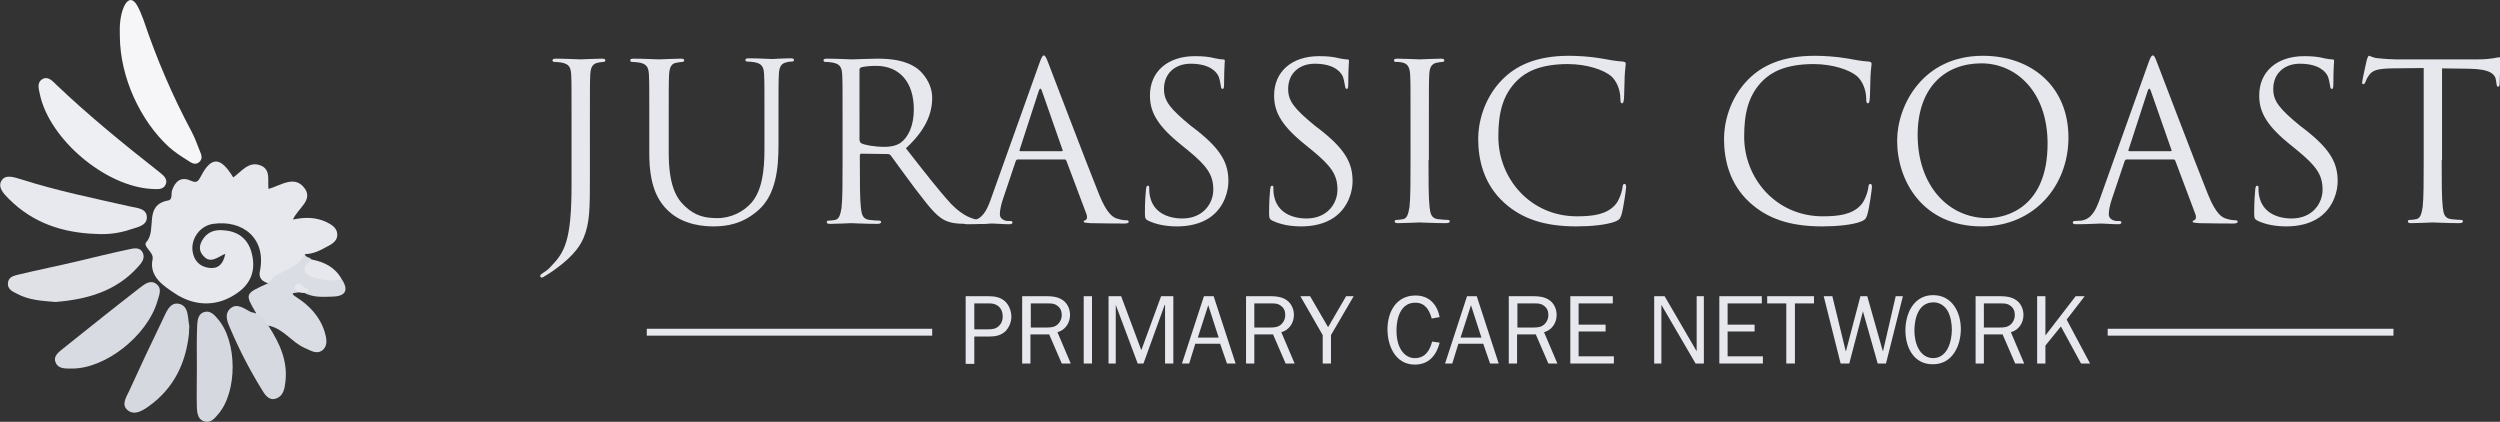 <?xml version="1.0" encoding="utf-8"?>
<!-- Generator: Adobe Illustrator 24.2.3, SVG Export Plug-In . SVG Version: 6.00 Build 0)  -->
<svg version="1.1" id="Layer_1" xmlns="http://www.w3.org/2000/svg" xmlns:xlink="http://www.w3.org/1999/xlink" x="0px" y="0px"
	 width="694.6px" height="117.2px" viewBox="0 0 694.6 117.2" style="enable-background:new 0 0 694.6 117.2;" xml:space="preserve"
	>
<rect x="0" y="0" width="694.6" height="117.2" fill="#333333" stroke="none"/>
<style type="text/css">
	.st0{fill:#E7E8ED;}
	.st1{fill:#F6F6F9;}
	.st2{fill:#EEEFF3;}
	.st3{fill:#E8E9EE;}
	.st4{fill:#DBDDE4;}
	.st5{fill:#DFE1E7;}
	.st6{fill:#D9DBE2;}
	.st7{fill:#D6D8DF;}
	.st8{fill:#D6D8E0;}
	.st9{fill:#D6D9E0;}
	.st10{fill:none;stroke:#E7E8ED;stroke-width:1.91;stroke-miterlimit:10;}
</style>
<path class="st0" d="M74.5,78.7c-1.6-0.5-2.7-1.4-2.3-3.3c1.9-9.2-4.8-14.4-13-13.2c-3.6,0.5-6.2,4.1-5.7,7.6
	c0.4,2.6,1.9,4.2,4.4,4.6c2.5,0.4,4.1-0.8,4.7-3.9c-2.1,0.9-4.1,2.9-6.1,0.6c-1.2-1.3-1.2-2.7-0.4-4.2c1.4-2.5,3.6-3.2,6.2-2.9
	c3.9,0.3,6.6,2.4,7.6,6.2c1.1,4.1,0.3,7.9-3.3,10.7c-5.9,4.6-12.6,4.3-18.2,0.5c-2.6-1.8-7.1-4.4-6-9.4c0.4-2-2.9-3.5-1.7-4.8
	c3-3.4-0.9-10.2,6-11.5c1.3-0.2,0.8-1.8,1.1-2.8c0.9-2.6,2.5-3.9,5.2-2.7c1.6,0.7,2,0.3,2.8-1.2c2.9-5.6,5.5-5.5,9,0.3
	c2.3-1.6,4.3-4.7,7.7-3.3c2.8,1.2,1.8,4.2,2.1,6.5c3.5-1,7.3-4,10.1-0.1c2.3,3.3-2,5.5-3.3,8.6c3.3-0.7,6.3-0.7,9.3,0.7
	c1.4,0.7,2.8,1.5,3,3.2c0.2,1.8-1.2,2.8-2.6,3.5c-2,1.1-4,2.2-6.4,2.2c0,3.4-2.3,5-5,6.1C78,77.2,76.6,78.8,74.5,78.7z"/>
<path class="st1" d="M33.3,10.2c-0.1-2.9,0-5.8,1.2-8.5c1-2,2.3-2.4,3.6-0.2c0.7,1.3,1.3,2.7,1.8,4.1c3.6,10.7,8,21,13.3,30.9
	c0.9,1.7,1.6,3.6,2.3,5.4c0.4,1,0.9,2,0,3c-1.2,1.2-2.4,0.3-3.3-0.3c-1.8-1.1-3.6-2.3-5.2-3.7C38.9,33.5,33.4,21.4,33.3,10.2z"/>
<path class="st2" d="M42.2,52.5c-13-0.7-28.4-13.8-31.1-26.2c-0.3-1.5-0.9-3.2,0.5-4.2c1.6-1.1,2.9,0.3,3.9,1.3
	c9,8.6,18.7,16.5,28.5,24.2c1.1,0.9,2.8,2,2,3.7C45.3,52.9,43.4,52.5,42.2,52.5z"/>
<path class="st3" d="M26.8,65c-9.3-0.3-17.6-3-24.3-9.7c-1.4-1.4-3.2-3.2-2.1-5.1c1.2-1.9,3.6-0.9,5.4-0.4c10,3.2,20.3,5.3,30.5,7.6
	c1.8,0.4,4.5,0.5,4.5,3c0,2.3-2.6,2.7-4.4,3.3C33.2,64.8,30,65.2,26.8,65z"/>
<path class="st4" d="M74.5,78.7c0.7-0.9,1.3-1.7,2.5-2.4c2.9-1.5,6.3-2.5,7.7-5.9c0,1.3,1.5,0.9,1.9,1.8c-0.1,2.5,1,4,3.6,4
	c1.7,0,3.1,1,4.7,1.3c2.1,3.1,1.1,4.8-2.4,4.9c-2.7,0.1-5.4,0.3-7.9-1c-0.4-1-1-1-1.7-0.2c-0.6,0.3-2.9-0.1-0.5,1.4
	c3.6,2.3,6.5,5.4,7.8,9.6c0.5,1.7,1,3.8-0.6,5.1c-1.7,1.3-3.4,0-5.1-0.7c-3.5-1.6-5.8-5.3-9.8-6.1c-2-0.4-3.6-1.2-3.6-3.6
	C68,81.6,68,81.6,74.5,78.7z"/>
<path class="st5" d="M15.4,83.9c-3.7-0.3-7.4-0.5-10.7-2.3c-1.2-0.6-2.6-1.2-2.5-2.9c0.1-1.8,1.7-2.1,2.9-2.4
	c5.4-1.3,10.9-2.4,16.4-3.7c4.7-1.1,9.4-2.3,14.2-3.3c1.4-0.3,3.2-0.8,4,1c0.7,1.6-0.5,2.9-1.5,4C32.1,81,24.1,83.2,15.4,83.9z"/>
<path class="st6" d="M19.9,102.4c-1.7,0-3.7,0.1-4.4-1.6c-0.9-1.9,1-3.1,2.2-4.1c7-5.6,14-11.2,21.1-16.7c1.3-1,2.9-2.3,4.5-1.2
	c1.9,1.3,0.9,3.2,0.4,5C40.8,93.4,29.2,102.5,19.9,102.4z"/>
<path class="st7" d="M52.5,92.7c-0.8,7.8-4,15.1-11.2,20.2c-1.7,1.2-3.9,2.6-5.8,1.1c-1.9-1.5-0.4-3.7,0.4-5.4
	c3-6.6,6.1-13.2,9.3-19.8c1-2,1.9-4.9,4.5-4.4c2.8,0.6,2.4,3.8,2.9,6.2C52.6,91,52.5,91.4,52.5,92.7z"/>
<path class="st8" d="M54.7,102c0-4-0.1-7.9,0.1-11.9c0.1-1.2,0.3-2.9,1.9-3.4c1.7-0.5,2.8,0.7,3.8,1.9c5.5,6.3,5.5,20.3,0.1,26.5
	c-1,1.2-2.1,2.5-3.8,2c-1.8-0.5-2-2.3-2.1-3.7C54.6,109.6,54.7,105.8,54.7,102C54.7,102,54.7,102,54.7,102z"/>
<path class="st9" d="M71.1,87.1c1.3,1.1,2.9,1.9,3.6,3.6c3,4.7,5.3,9.6,4.6,15.4c-0.2,1.9-0.6,3.9-2.5,4.6c-2.2,0.8-3.3-1.2-4.2-2.7
	c-3.2-5.2-6-10.6-8.4-16.2c-0.8-1.9-2.1-4.2-0.3-6c1.9-1.8,4,0,5.8,0.9C70.2,86.8,70.7,86.9,71.1,87.1z"/>
<path class="st0" d="M94.9,77.5c-2.4,0.7-4.8,0.4-7.1-0.2c-3.4-0.9-4.5-2.6-1.2-5.2C90.2,72.8,93.1,74.3,94.9,77.5z"/>
<path class="st0" d="M82.9,81.2c-0.3-0.6-1.5-0.9-1-1.7c0.8-1.3,1.8-0.6,2.5,0.2c0.4,0.4,2.7,1,0.1,1.7C84,81.4,83.4,81.3,82.9,81.2
	z"/>
<g>
	<path class="st0" d="M163.9,48.4c0,9.8,0,13.5-1.8,17.8c-1.3,3-3.9,5.9-8.8,9.3c-0.8,0.5-1.8,1.2-2.4,1.5c-0.1,0.1-0.2,0.1-0.4,0.1
		s-0.4-0.1-0.4-0.4c0-0.4,0.3-0.5,0.8-0.9c0.7-0.4,1.6-1.1,2.1-1.7c3.9-4,5.8-7.2,5.8-22.8V33.9c0-9.4,0-11.1-0.1-13.1
		c-0.1-2.1-0.6-3-2.6-3.4c-0.5-0.1-1.5-0.2-2.1-0.2c-0.2,0-0.5-0.1-0.5-0.4c0-0.4,0.3-0.5,1-0.5c2.7,0,6.5,0.2,6.8,0.2
		c0.3,0,4.1-0.2,5.9-0.2c0.7,0,1,0.1,1,0.5c0,0.2-0.2,0.4-0.5,0.4c-0.4,0-0.8,0.1-1.5,0.2c-1.6,0.3-2.1,1.3-2.2,3.4
		c-0.1,1.9-0.1,3.6-0.1,13.1V48.4z"/>
	<path class="st0" d="M180.4,33.9c0-9.4,0-11.1-0.1-13.1c-0.1-2.1-0.6-3-2.6-3.4c-0.5-0.1-1.5-0.2-2.1-0.2c-0.2,0-0.5-0.1-0.5-0.4
		c0-0.4,0.3-0.5,1-0.5c2.7,0,6.4,0.2,7,0.2c0.5,0,4.2-0.2,6-0.2c0.7,0,1,0.1,1,0.5c0,0.2-0.2,0.4-0.5,0.4c-0.4,0-0.8,0.1-1.5,0.2
		c-1.6,0.2-2.1,1.3-2.2,3.4c-0.1,1.9-0.1,3.6-0.1,13.1v8.5c0,8.7,1.9,12.5,4.5,14.9c3,2.8,5.7,3.3,9.1,3.3c3.7,0,7.3-1.8,9.5-4.4
		c2.8-3.4,3.5-8.6,3.5-14.8v-7.6c0-9.4,0-11.1-0.1-13.1c-0.1-2.1-0.6-3-2.6-3.4c-0.5-0.1-1.5-0.2-2.1-0.2c-0.2,0-0.5-0.1-0.5-0.4
		c0-0.4,0.3-0.5,1-0.5c2.7,0,6,0.2,6.4,0.2c0.4,0,3.3-0.2,5.1-0.2c0.7,0,1,0.1,1,0.5c0,0.2-0.2,0.4-0.5,0.4c-0.4,0-0.8,0-1.5,0.2
		c-1.6,0.3-2.1,1.3-2.2,3.4c-0.1,1.9-0.1,3.6-0.1,13.1v6.5c0,6.5-0.7,13.8-5.6,18.1c-4.4,3.9-8.9,4.5-12.5,4.5
		c-2.1,0-8.2-0.2-12.5-4.3c-3-2.8-5.3-7.1-5.3-15.9V33.9z"/>
	<path class="st0" d="M234.1,33.9c0-9.4,0-11.1-0.1-13.1c-0.1-2.1-0.6-3-2.6-3.4c-0.5-0.1-1.5-0.2-2.1-0.2c-0.2,0-0.5-0.1-0.5-0.4
		c0-0.4,0.3-0.5,1-0.5c2.7,0,6.5,0.2,6.8,0.2c0.7,0,5.3-0.2,7.1-0.2c3.8,0,7.9,0.4,11.1,2.7c1.5,1.1,4.2,4.1,4.2,8.2
		c0,4.5-1.9,9-7.3,14c5,6.4,9.1,11.7,12.6,15.5c3.3,3.4,5.9,4.1,7.4,4.4c1.1,0.2,2,0.2,2.4,0.2c0.3,0,0.5,0.2,0.5,0.4
		c0,0.4-0.4,0.5-1.5,0.5h-4.3c-3.4,0-4.9-0.3-6.5-1.1c-2.6-1.4-4.7-4.4-8.2-8.9c-2.5-3.3-5.4-7.4-6.6-9c-0.2-0.2-0.4-0.4-0.8-0.4
		l-7.4-0.1c-0.3,0-0.4,0.2-0.4,0.5v1.5c0,5.8,0,10.6,0.3,13.1c0.2,1.8,0.5,3.1,2.4,3.3c0.8,0.1,2.2,0.2,2.7,0.2
		c0.4,0,0.5,0.2,0.5,0.4c0,0.3-0.3,0.5-1,0.5c-3.3,0-7.1-0.2-7.4-0.2c-0.1,0-3.9,0.2-5.7,0.2c-0.7,0-1-0.1-1-0.5
		c0-0.2,0.1-0.4,0.5-0.4c0.5,0,1.3-0.1,1.8-0.2c1.2-0.2,1.5-1.6,1.8-3.3c0.3-2.5,0.3-7.3,0.3-13.1V33.9z M238.9,39.1
		c0,0.3,0.1,0.5,0.4,0.7c0.9,0.5,3.7,1,6.4,1c1.5,0,3.1-0.2,4.5-1.1c2.1-1.5,3.7-4.7,3.7-9.3c0-7.6-4-12.1-10.5-12.1
		c-1.8,0-3.4,0.2-4.1,0.4c-0.3,0.1-0.5,0.4-0.5,0.7V39.1z"/>
	<path class="st0" d="M288.7,17.8c0.7-2,1-2.4,1.3-2.4s0.6,0.3,1.3,2.2c0.9,2.3,10.4,27.3,14.1,36.5c2.2,5.4,3.9,6.4,5.2,6.7
		c0.9,0.3,1.8,0.4,2.4,0.4c0.4,0,0.6,0.1,0.6,0.4c0,0.4-0.5,0.5-1.2,0.5c-0.9,0-5.3,0-9.5-0.1c-1.1-0.1-1.8-0.1-1.8-0.4
		c0-0.2,0.2-0.4,0.4-0.4c0.4-0.1,0.7-0.7,0.4-1.6l-5.6-14.9c-0.1-0.2-0.2-0.4-0.5-0.4h-13c-0.3,0-0.5,0.2-0.6,0.5l-3.6,10.7
		c-0.5,1.5-0.8,3-0.8,4.1c0,1.2,1.3,1.8,2.3,1.8h0.6c0.4,0,0.6,0.1,0.6,0.4c0,0.4-0.4,0.5-0.9,0.5c-1.5,0-4.1-0.2-4.7-0.2
		c-0.7,0-4,0.2-6.8,0.2c-0.8,0-1.1-0.1-1.1-0.5c0-0.2,0.2-0.4,0.5-0.4c0.4,0,1.3-0.1,1.8-0.1c2.8-0.4,4-2.7,5.1-5.7L288.7,17.8z
		 M295,42c0.3,0,0.3-0.2,0.2-0.4l-5.7-16.3c-0.3-0.9-0.6-0.9-0.9,0l-5.3,16.3c-0.1,0.3,0,0.4,0.2,0.4H295z"/>
	<path class="st0" d="M319,61.3c-0.8-0.4-0.9-0.7-0.9-2.3c0-3,0.2-5.4,0.3-6.4c0.1-0.7,0.2-1,0.5-1c0.4,0,0.4,0.2,0.4,0.7
		c0,0.5,0,1.4,0.2,2.2c0.9,4.5,4.9,6.2,9,6.2c5.8,0,8.6-4.2,8.6-8c0-4.2-1.8-6.6-7-10.9l-2.7-2.2c-6.4-5.3-7.9-9-7.9-13.1
		c0-6.5,4.8-10.9,12.5-10.9c2.4,0,4.1,0.2,5.6,0.6c1.1,0.2,1.6,0.3,2.1,0.3c0.5,0,0.6,0.1,0.6,0.4c0,0.3-0.2,2.3-0.2,6.4
		c0,1-0.1,1.4-0.4,1.4c-0.4,0-0.4-0.3-0.5-0.8c-0.1-0.7-0.4-2.4-0.8-3c-0.4-0.7-2-3.2-7.6-3.2c-4.2,0-7.4,2.6-7.4,7
		c0,3.4,1.7,5.5,7.4,10.2l1.7,1.3c7.1,5.6,8.8,9.4,8.8,14.2c0,2.5-1,7.1-5.1,10c-2.6,1.8-5.9,2.5-9.1,2.5
		C324.3,62.9,321.5,62.5,319,61.3z"/>
	<path class="st0" d="M353.5,61.3c-0.8-0.4-0.9-0.7-0.9-2.3c0-3,0.2-5.4,0.3-6.4c0.1-0.7,0.2-1,0.5-1c0.4,0,0.4,0.2,0.4,0.7
		c0,0.5,0,1.4,0.2,2.2c0.9,4.5,4.9,6.2,9,6.2c5.8,0,8.6-4.2,8.6-8c0-4.2-1.8-6.6-7-10.9l-2.7-2.2c-6.4-5.3-7.9-9-7.9-13.1
		c0-6.5,4.8-10.9,12.5-10.9c2.4,0,4.1,0.2,5.6,0.6c1.1,0.2,1.6,0.3,2.1,0.3c0.5,0,0.6,0.1,0.6,0.4c0,0.3-0.2,2.3-0.2,6.4
		c0,1-0.1,1.4-0.4,1.4c-0.4,0-0.4-0.3-0.5-0.8c-0.1-0.7-0.4-2.4-0.8-3c-0.4-0.7-2-3.2-7.6-3.2c-4.2,0-7.4,2.6-7.4,7
		c0,3.4,1.7,5.5,7.4,10.2l1.7,1.3c7.1,5.6,8.8,9.4,8.8,14.2c0,2.5-1,7.1-5.1,10c-2.6,1.8-5.9,2.5-9.1,2.5
		C358.8,62.9,356,62.5,353.5,61.3z"/>
	<path class="st0" d="M396.9,44.5c0,5.8,0,10.6,0.3,13.1c0.2,1.8,0.5,3.1,2.4,3.3c0.8,0.1,2.2,0.2,2.7,0.2c0.4,0,0.5,0.2,0.5,0.4
		c0,0.3-0.3,0.5-1,0.5c-3.3,0-7.1-0.2-7.4-0.2c-0.3,0-4.1,0.2-5.9,0.2c-0.7,0-1-0.1-1-0.5c0-0.2,0.1-0.4,0.5-0.4
		c0.5,0,1.3-0.1,1.8-0.2c1.2-0.2,1.5-1.6,1.8-3.3c0.3-2.5,0.3-7.3,0.3-13.1V33.9c0-9.4,0-11.1-0.1-13.1c-0.1-2.1-0.7-3.1-2.1-3.4
		c-0.7-0.2-1.5-0.2-1.9-0.2c-0.2,0-0.5-0.1-0.5-0.4c0-0.4,0.3-0.5,1-0.5c2,0,5.8,0.2,6.1,0.2c0.3,0,4.1-0.2,5.9-0.2
		c0.7,0,1,0.1,1,0.5c0,0.2-0.2,0.4-0.5,0.4c-0.4,0-0.8,0.1-1.5,0.2c-1.6,0.3-2.1,1.3-2.2,3.4c-0.1,1.9-0.1,3.6-0.1,13.1V44.5z"/>
	<path class="st0" d="M418,56.4c-5.9-5.3-7.3-12.2-7.3-17.9c0-4.1,1.4-11.1,6.8-16.5c3.6-3.6,9.1-6.5,18.4-6.5
		c2.4,0,5.8,0.2,8.8,0.7c2.3,0.4,4.2,0.8,6.2,0.9c0.7,0.1,0.8,0.3,0.8,0.7c0,0.5-0.2,1.2-0.3,3.4c-0.1,2-0.1,5.3-0.2,6.2
		s-0.2,1.3-0.5,1.3c-0.4,0-0.5-0.4-0.5-1.3c0-2.4-1-4.8-2.5-6.2c-2.1-1.8-6.8-3.4-12.1-3.4c-8,0-11.8,2.4-13.9,4.4
		c-4.4,4.2-5.4,9.6-5.4,15.8c0,11.6,8.9,22.1,21.8,22.1c4.5,0,8.1-0.5,10.5-3c1.3-1.3,2.1-4,2.2-5.1c0.1-0.7,0.2-0.9,0.6-0.9
		c0.3,0,0.4,0.4,0.4,0.9c0,0.4-0.7,5.7-1.3,7.7c-0.4,1.1-0.5,1.3-1.6,1.8c-2.4,1-7,1.4-10.9,1.4C428.9,62.9,422.8,60.7,418,56.4z"/>
	<path class="st0" d="M486.3,56.4c-5.9-5.3-7.3-12.2-7.3-17.9c0-4.1,1.4-11.1,6.8-16.5c3.6-3.6,9.1-6.5,18.4-6.5
		c2.4,0,5.8,0.2,8.8,0.7c2.3,0.4,4.2,0.8,6.2,0.9c0.7,0.1,0.8,0.3,0.8,0.7c0,0.5-0.2,1.2-0.3,3.4c-0.1,2-0.1,5.3-0.2,6.2
		s-0.2,1.3-0.5,1.3c-0.4,0-0.5-0.4-0.5-1.3c0-2.4-1-4.8-2.5-6.2c-2.1-1.8-6.8-3.4-12.1-3.4c-8,0-11.8,2.4-13.9,4.4
		c-4.4,4.2-5.4,9.6-5.4,15.8c0,11.6,8.9,22.1,21.8,22.1c4.5,0,8.1-0.5,10.5-3c1.3-1.3,2.1-4,2.2-5.1c0.1-0.7,0.2-0.9,0.6-0.9
		c0.3,0,0.4,0.4,0.4,0.9c0,0.4-0.7,5.7-1.3,7.7c-0.4,1.1-0.5,1.3-1.6,1.8c-2.4,1-7,1.4-10.9,1.4C497.2,62.9,491.1,60.7,486.3,56.4z"
		/>
	<path class="st0" d="M550.9,15.5c13.6,0,23.8,8.6,23.8,22.7c0,13.5-9.6,24.7-24.1,24.7c-16.6,0-23.5-12.9-23.5-23.8
		C527.1,29.3,534.2,15.5,550.9,15.5z M552.2,60.6c5.4,0,16.7-3.1,16.7-20.7c0-14.5-8.8-22.3-18.4-22.3c-10.1,0-17.7,6.7-17.7,19.9
		C532.8,51.5,541.3,60.6,552.2,60.6z"/>
	<path class="st0" d="M596.8,17.8c0.7-2,1-2.4,1.3-2.4c0.4,0,0.6,0.3,1.3,2.2c0.9,2.3,10.4,27.3,14.1,36.5c2.2,5.4,3.9,6.4,5.2,6.7
		c0.9,0.3,1.8,0.4,2.4,0.4c0.4,0,0.6,0.1,0.6,0.4c0,0.4-0.5,0.5-1.2,0.5c-0.9,0-5.3,0-9.5-0.1c-1.1-0.1-1.8-0.1-1.8-0.4
		c0-0.2,0.2-0.4,0.4-0.4c0.4-0.1,0.7-0.7,0.4-1.6l-5.6-14.9c-0.1-0.2-0.2-0.4-0.5-0.4h-13c-0.3,0-0.5,0.2-0.6,0.5l-3.6,10.7
		c-0.5,1.5-0.8,3-0.8,4.1c0,1.2,1.3,1.8,2.3,1.8h0.6c0.4,0,0.6,0.1,0.6,0.4c0,0.4-0.4,0.5-0.9,0.5c-1.5,0-4.1-0.2-4.7-0.2
		c-0.7,0-4,0.2-6.8,0.2c-0.8,0-1.1-0.1-1.1-0.5c0-0.2,0.2-0.4,0.5-0.4c0.4,0,1.3-0.1,1.8-0.1c2.8-0.4,4-2.7,5.1-5.7L596.8,17.8z
		 M603.1,42c0.3,0,0.3-0.2,0.2-0.4l-5.7-16.3c-0.3-0.9-0.6-0.9-0.9,0l-5.3,16.3c-0.1,0.3,0,0.4,0.2,0.4H603.1z"/>
	<path class="st0" d="M627.2,61.3c-0.8-0.4-0.9-0.7-0.9-2.3c0-3,0.2-5.4,0.3-6.4c0.1-0.7,0.2-1,0.5-1c0.4,0,0.4,0.2,0.4,0.7
		c0,0.5,0,1.4,0.2,2.2c0.9,4.5,4.9,6.2,9,6.2c5.8,0,8.6-4.2,8.6-8c0-4.2-1.8-6.6-7-10.9l-2.7-2.2c-6.4-5.3-7.9-9-7.9-13.1
		c0-6.5,4.8-10.9,12.5-10.9c2.4,0,4.1,0.2,5.6,0.6c1.1,0.2,1.6,0.3,2.1,0.3c0.5,0,0.6,0.1,0.6,0.4c0,0.3-0.2,2.3-0.2,6.4
		c0,1-0.1,1.4-0.4,1.4c-0.4,0-0.4-0.3-0.5-0.8c-0.1-0.7-0.4-2.4-0.8-3c-0.4-0.7-2-3.2-7.6-3.2c-4.2,0-7.4,2.6-7.4,7
		c0,3.4,1.7,5.5,7.4,10.2l1.7,1.3c7.1,5.6,8.8,9.4,8.8,14.2c0,2.5-1,7.1-5.1,10c-2.6,1.8-5.9,2.5-9.1,2.5
		C632.5,62.9,629.7,62.5,627.2,61.3z"/>
	<path class="st0" d="M678.4,44.5c0,5.8,0,10.6,0.3,13.1c0.2,1.8,0.5,3.1,2.4,3.3c0.8,0.1,2.2,0.2,2.7,0.2c0.4,0,0.5,0.2,0.5,0.4
		c0,0.3-0.3,0.5-1,0.5c-3.3,0-7.1-0.2-7.4-0.2c-0.3,0-4.1,0.2-5.9,0.2c-0.7,0-1-0.1-1-0.5c0-0.2,0.1-0.4,0.5-0.4
		c0.5,0,1.3-0.1,1.8-0.2c1.2-0.2,1.5-1.6,1.8-3.3c0.3-2.5,0.3-7.3,0.3-13.1V18.9l-9,0.1c-3.8,0.1-5.2,0.5-6.2,1.9
		c-0.7,1-0.8,1.5-1,1.9c-0.2,0.5-0.4,0.6-0.6,0.6c-0.2,0-0.3-0.2-0.3-0.5c0-0.6,1.2-5.8,1.3-6.3c0.1-0.4,0.4-1.1,0.6-1.1
		c0.4,0,1,0.6,2.7,0.7c1.8,0.2,4.1,0.3,4.8,0.3h22.7c3.9,0,5.5-0.6,6-0.6c0.3,0,0.3,0.4,0.3,0.7c0,1.8-0.2,6-0.2,6.7
		c0,0.5-0.2,0.8-0.4,0.8c-0.3,0-0.4-0.2-0.5-1l-0.1-0.7c-0.2-1.8-1.6-3.2-7.4-3.3l-7.6-0.1V44.5z"/>
</g>
<g>
	<path class="st0" d="M268.3,101V82.3h6.3c1.6,0,3.2,0.2,4.5,1.3c1.2,1,1.9,2.8,1.9,4.4c0,1.4-0.6,2.9-1.6,4
		c-1.3,1.2-2.8,1.5-4.5,1.5h-4.2v7.6H268.3z M274.6,91.5c1.1,0,2.1-0.1,3-1c0.7-0.7,1-1.6,1-2.6c0-1.1-0.4-2.2-1.3-2.9
		c-0.8-0.6-1.6-0.7-2.5-0.7h-4.1v7.2H274.6z"/>
	<path class="st0" d="M295,101l-3.5-8.1h-5.2v8.1H284V82.3h7c1.5,0,3,0.2,4.3,1.1s2,2.5,2,4.1c0,2.2-1.3,4.2-3.5,4.8l3.7,8.7H295z
		 M290.8,91c1.3,0,2.3-0.1,3.2-1c0.7-0.7,1-1.6,1-2.5c0-1.1-0.4-2-1.3-2.6c-0.8-0.6-1.6-0.6-2.6-0.6h-4.7V91H290.8z"/>
	<path class="st0" d="M301.1,101V82.3h2.3V101H301.1z"/>
	<path class="st0" d="M310,101h-2V82.3h3.5l5.6,15l5.5-15h3.4V101h-2.3V84.7h-0.1l-5.9,16.3h-1.6l-6.1-16.3H310V101z"/>
	<path class="st0" d="M340.9,101l-1.9-5.5h-6.9l-1.7,5.5h-2l6.1-18.7h2.7l6.1,18.7H340.9z M335.7,84.8l-2.9,9h5.8L335.7,84.8z"/>
	<path class="st0" d="M357.2,101l-3.5-8.1h-5.2v8.1h-2.3V82.3h7c1.5,0,3,0.2,4.3,1.1s2,2.5,2,4.1c0,2.2-1.3,4.2-3.5,4.8l3.7,8.7
		H357.2z M352.9,91c1.3,0,2.3-0.1,3.2-1c0.7-0.7,1-1.6,1-2.5c0-1.1-0.4-2-1.3-2.6c-0.8-0.6-1.6-0.6-2.6-0.6h-4.7V91H352.9z"/>
	<path class="st0" d="M369.8,93.1v7.9h-2.3v-7.9l-6.2-10.8h2.7l5,8.6l5-8.6h2.1L369.8,93.1z"/>
	<path class="st0" d="M400,95.2c-0.9,3.5-3,6.1-6.9,6.1c-5.4,0-7.6-5.2-7.6-9.8c0-4.8,2.4-9.4,7.8-9.4c3.8,0,6,2.5,6.7,6l-2.2,0.4
		c-0.7-2.4-1.8-4.4-4.6-4.4c-4.1,0-5.2,4.4-5.2,7.7c0,1.5,0.2,3.3,0.9,4.7c0.8,1.7,2.2,3,4.2,3c2.9,0,4.2-2.2,4.8-4.6L400,95.2z"/>
	<path class="st0" d="M414,101l-1.9-5.5h-6.9l-1.7,5.5h-2l6.1-18.7h2.7l6.1,18.7H414z M408.7,84.8l-2.9,9h5.8L408.7,84.8z"/>
	<path class="st0" d="M430.2,101l-3.5-8.1h-5.2v8.1h-2.3V82.3h7c1.5,0,3,0.2,4.3,1.1s2,2.5,2,4.1c0,2.2-1.3,4.2-3.5,4.8l3.7,8.7
		H430.2z M426,91c1.3,0,2.3-0.1,3.2-1c0.7-0.7,1-1.6,1-2.5c0-1.1-0.4-2-1.3-2.6c-0.8-0.6-1.6-0.6-2.6-0.6h-4.7V91H426z"/>
	<path class="st0" d="M448.4,101h-12.1V82.3h11.8v2h-9.5v5.9h7.5v1.9h-7.5V99h9.8V101z"/>
	<path class="st0" d="M471.1,101l-9.5-16.3V101h-2V82.3h2.9l8.9,15.3V82.3h2V101H471.1z"/>
	<path class="st0" d="M489.8,101h-12.1V82.3h11.8v2h-9.5v5.9h7.5v1.9h-7.5V99h9.8V101z"/>
	<path class="st0" d="M496.3,101V84.3H491v-2h13v2h-5.3V101H496.3z"/>
	<path class="st0" d="M524,101h-2.3l-4.1-14.5l-3.8,14.5h-2.4l-4.7-18.7h2.4l3.7,15.2h0.1l4-15.2h1.9l4.3,15.2h0.1l3.5-15.2h2
		L524,101z"/>
	<path class="st0" d="M529.4,91.8c0-4.7,2.3-9.8,7.7-9.8c5.3,0,7.7,4.8,7.7,9.4c0,4.6-2.3,9.8-7.7,9.8
		C531.7,101.3,529.4,96.5,529.4,91.8z M542.3,91.6c0-1.7-0.3-3.6-1.1-5.1c-0.8-1.5-2.3-2.5-4-2.5c-4.2,0-5.3,4.5-5.3,7.9
		c0,3.2,1.3,7.6,5.3,7.6C541.1,99.4,542.3,94.8,542.3,91.6z"/>
	<path class="st0" d="M559.9,101l-3.5-8.1h-5.2v8.1h-2.3V82.3h7c1.5,0,3,0.2,4.3,1.1s2,2.5,2,4.1c0,2.2-1.3,4.2-3.5,4.8l3.7,8.7
		H559.9z M555.6,91c1.3,0,2.3-0.1,3.2-1c0.7-0.7,1-1.6,1-2.5c0-1.1-0.4-2-1.3-2.6c-0.8-0.6-1.6-0.6-2.6-0.6h-4.7V91H555.6z"/>
	<path class="st0" d="M578.2,101l-5.6-10.3l-4.3,5.3v5H566V82.3h2.3v10.9l8.4-10.9h2.5l-5,6.5l6.5,12.2H578.2z"/>
</g>
<g>
	<line class="st10" x1="665" y1="92.3" x2="585.6" y2="92.3"/>
	<line class="st10" x1="259" y1="92.3" x2="179.7" y2="92.3"/>
</g>
</svg>
